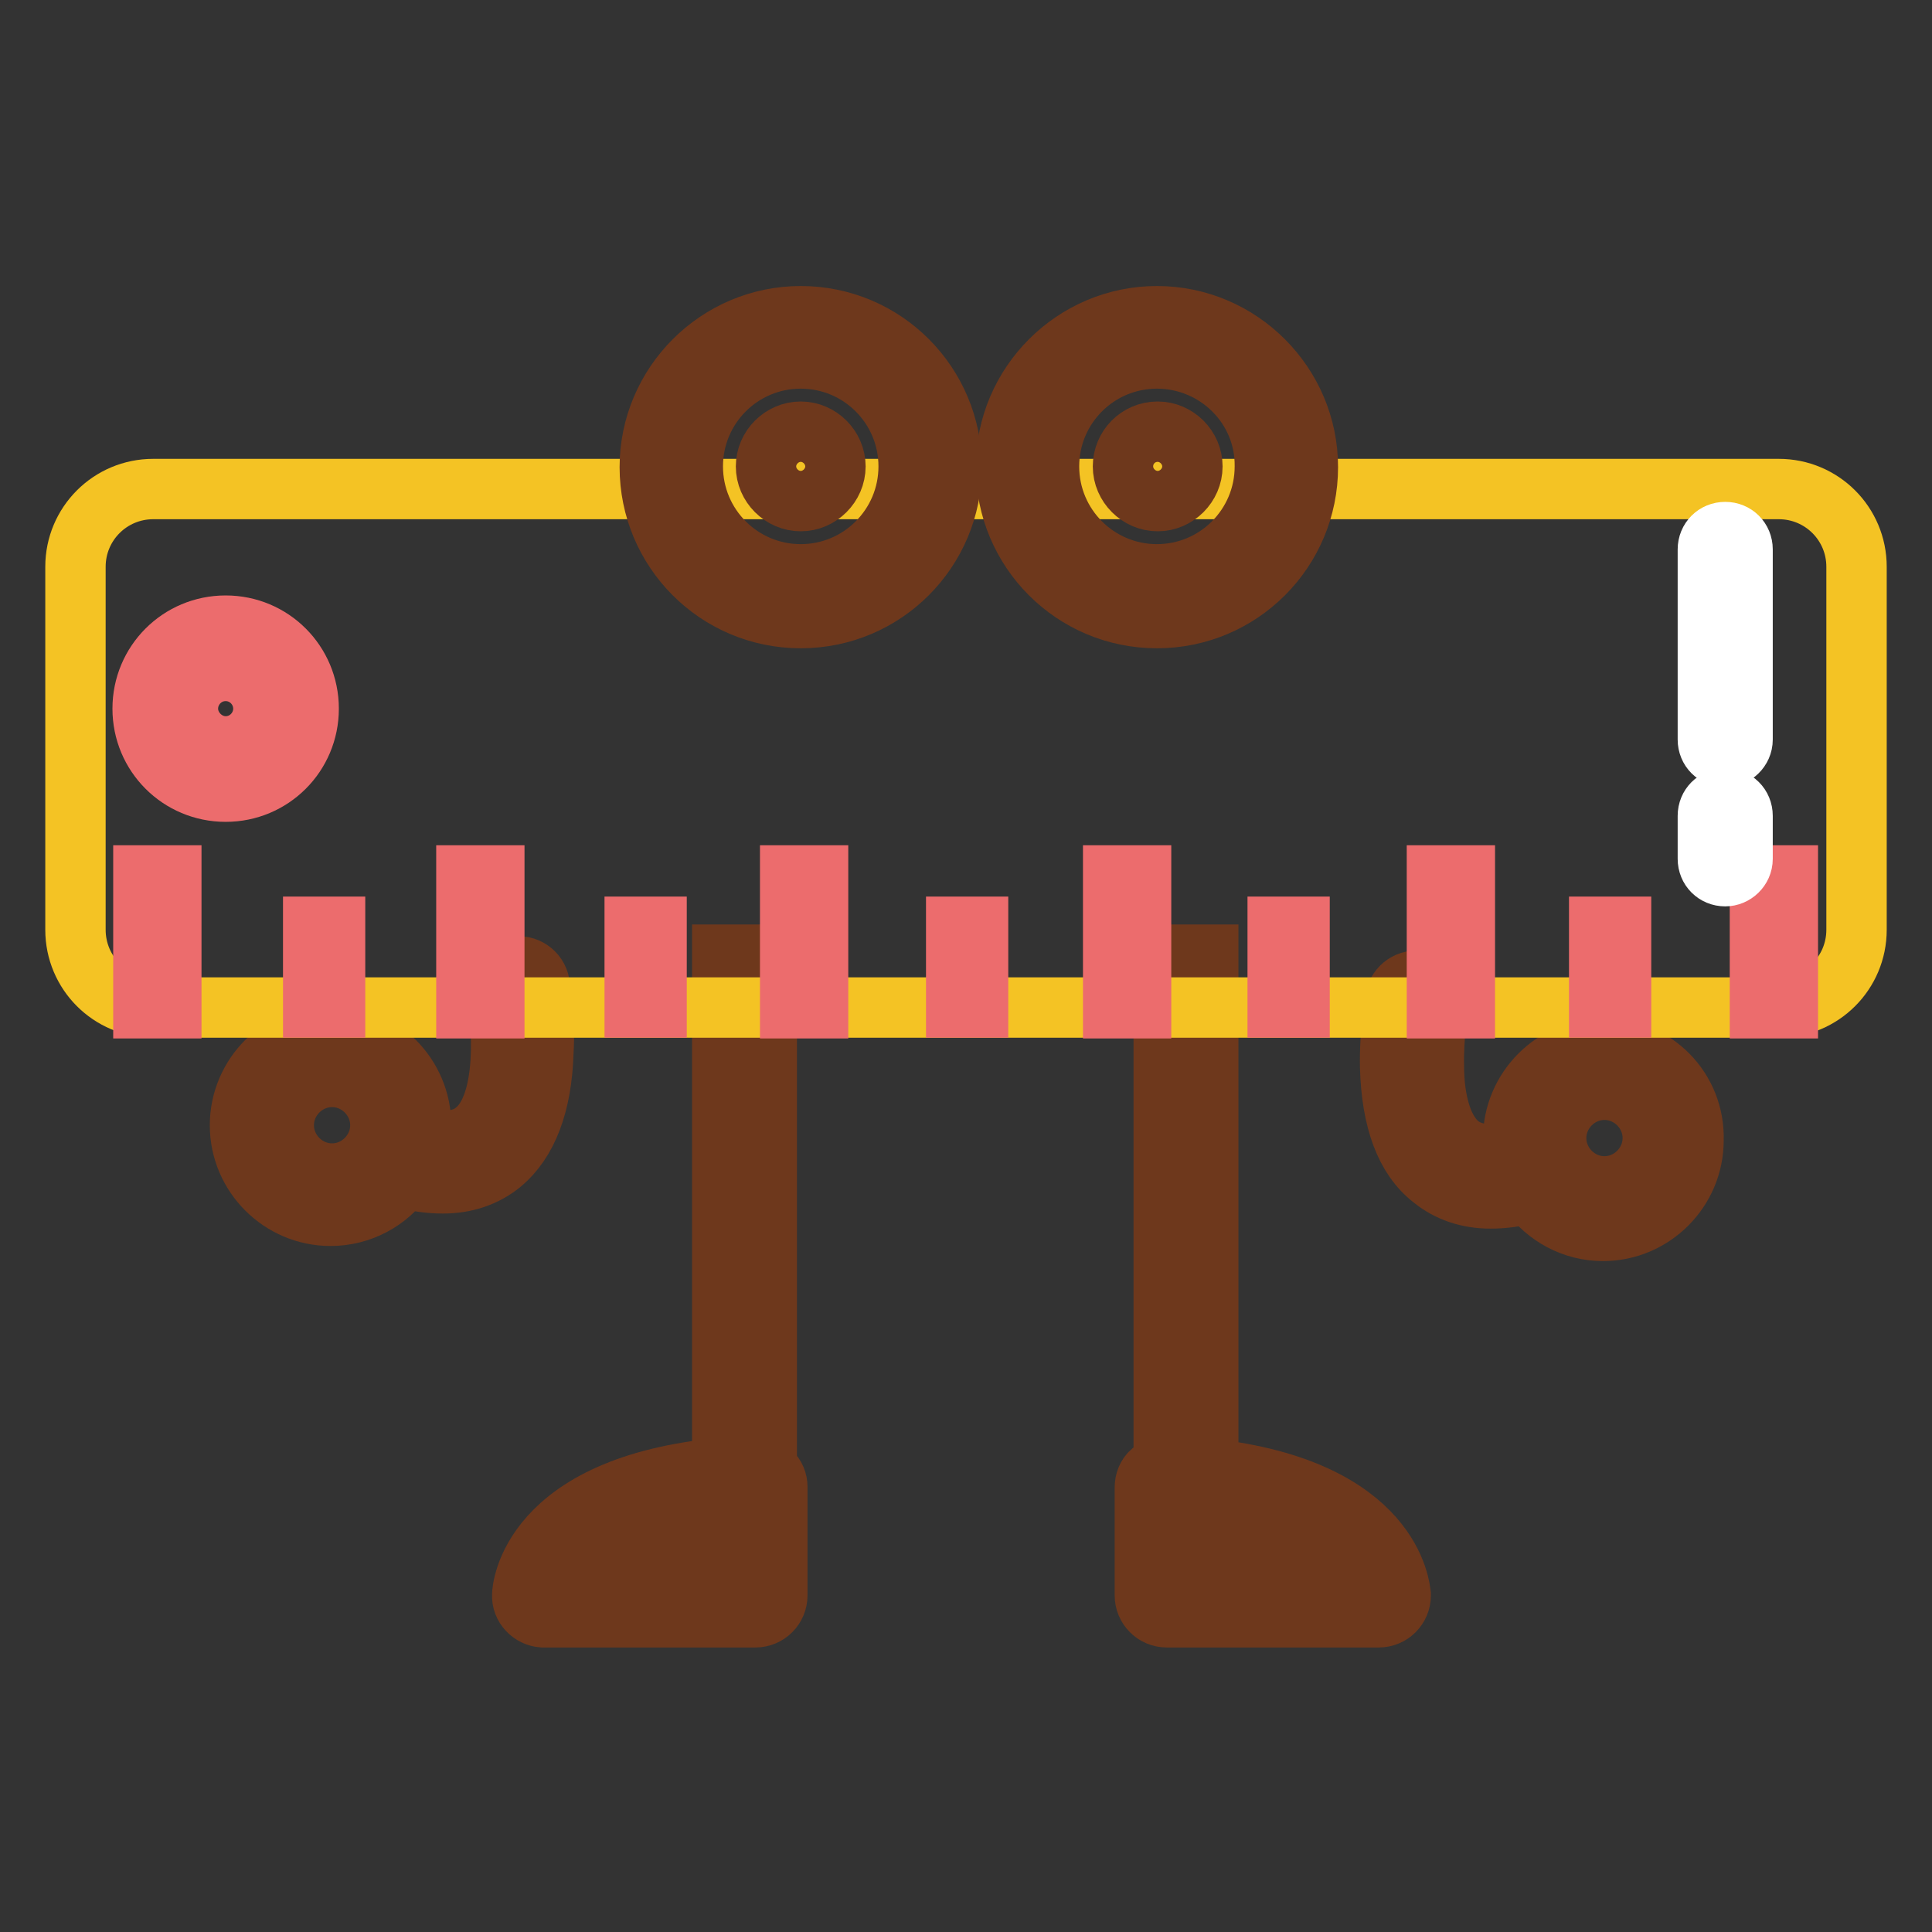 <?xml version="1.0" encoding="utf-8"?>
<!-- Svg Vector Icons : http://www.onlinewebfonts.com/icon -->
<!DOCTYPE svg PUBLIC "-//W3C//DTD SVG 1.1//EN" "http://www.w3.org/Graphics/SVG/1.1/DTD/svg11.dtd">
<svg version="1.1" xmlns="http://www.w3.org/2000/svg" xmlns:xlink="http://www.w3.org/1999/xlink" x="0px" y="0px" viewBox="0 0 256 256" enable-background="new 0 0 256 256" xml:space="preserve">
<rect x="0" y="0" width="256" height="256" fill="#333333" stroke="none"/>
<g> <path stroke-width="8" fill-opacity="0" stroke="#ffffff"  d="M34.8,149.2c0,5.1,4.1,9.2,9.2,9.2c5.1,0,9.2-4.1,9.2-9.2c0-5.1-4.1-9.2-9.2-9.2 C38.9,140,34.8,144.1,34.8,149.2z"/> <path stroke-width="8" fill-opacity="0" stroke="#6e381c"  d="M71.5,130.4c-0.3-1.6-1.8-2.6-3.4-2.3c-1.6,0.3-2.6,1.8-2.3,3.4c0.7,3.6,1.7,14.8-2.9,18.4 c-1.6,1.3-4,1.6-7.2,0.9c0.1-0.6,0.1-1.1,0.1-1.7c0-6.6-5.4-12-12-12c-6.6,0-12,5.4-12,12c0,6.6,5.4,12,12,12c4,0,7.6-2,9.7-5 c1.9,0.5,3.6,0.7,5.2,0.7c3,0,5.6-0.9,7.7-2.6c3.5-2.9,5.4-7.9,5.6-14.8C72.3,134.7,71.5,130.6,71.5,130.4L71.5,130.4z M44,155.5 c-3.5,0-6.4-2.9-6.4-6.4s2.9-6.4,6.4-6.4c3.5,0,6.4,2.9,6.4,6.4S47.5,155.5,44,155.5z"/> <path stroke-width="8" fill-opacity="0" stroke="#ffffff"  d="M203.4,150.9c0,5.1,4.1,9.2,9.2,9.2c5.1,0,9.2-4.1,9.2-9.2c0-5.1-4.1-9.2-9.2-9.2 C207.5,141.7,203.4,145.8,203.4,150.9z"/> <path stroke-width="8" fill-opacity="0" stroke="#6e381c"  d="M212.5,138.9c-6.6,0-12,5.4-12,12c0,0.6,0,1.1,0.1,1.7c-3.1,0.7-5.5,0.4-7.2-0.9c-2.7-2.2-3.4-6.9-3.4-10.4 c-0.1-4.2,0.6-7.9,0.6-8c0.3-1.6-0.7-3.1-2.3-3.3c-1.6-0.3-3.1,0.7-3.4,2.3c0,0.2-0.8,4.3-0.7,9.1c0.2,7,2,12,5.6,14.8 c2.1,1.7,4.7,2.6,7.7,2.6c1.6,0,3.3-0.2,5.2-0.7c2.2,3,5.7,5,9.7,5c6.6,0,12-5.4,12-12C224.6,144.3,219.2,138.9,212.5,138.9z  M212.6,157.2c-3.5,0-6.4-2.9-6.4-6.4s2.9-6.4,6.4-6.4c3.5,0,6.4,2.9,6.4,6.4S216.1,157.2,212.6,157.2z"/> <path stroke-width="8" fill-opacity="0" stroke="#f4c324"  d="M100.2,197v14.3H72.1C72.1,211.4,72.7,198.2,100.2,197z"/> <path stroke-width="8" fill-opacity="0" stroke="#6e381c"  d="M102.1,195c-0.1-0.1-0.3-0.3-0.5-0.4v-68.1h-5.9v68c-25.6,2.4-26.5,16.2-26.5,16.8c-0.1,1.6,1.2,2.9,2.7,3 c0,0,0.1,0,0.1,0h28.1c1.6,0,2.9-1.3,2.9-2.9V197C103,196.3,102.7,195.5,102.1,195z M97.3,208.5h-21c2.1-3,7.4-7.3,21-8.4V208.5z" /> <path stroke-width="8" fill-opacity="0" stroke="#f4c324"  d="M154.6,197v14.3h28.1C182.7,211.4,182.1,198.2,154.6,197z"/> <path stroke-width="8" fill-opacity="0" stroke="#6e381c"  d="M160.1,194.6v-68.1h-5.9v67.7c-0.6,0.1-1.1,0.4-1.6,0.8c-0.6,0.5-0.9,1.3-0.9,2.1v14.3 c0,1.6,1.3,2.9,2.9,2.9h28.1c1.6,0,2.9-1.3,2.9-2.9c0,0,0-0.1,0-0.1C185.5,210.6,184.6,197.3,160.1,194.6z M157.5,208.5v-8.4 c10.9,0.9,16.4,3.8,19.1,6.3c0.8,0.8,1.5,1.5,1.9,2.2H157.5L157.5,208.5z"/> <path stroke-width="8" fill-opacity="0" stroke="#f4c324"  d="M235.7,133.5H20.3c-5.7,0-10.3-4.6-10.3-10.3V75.1c0-5.7,4.6-10.3,10.3-10.3h215.4 c5.7,0,10.3,4.6,10.3,10.3v48.1C246,128.9,241.4,133.5,235.7,133.5z"/> <path stroke-width="8" fill-opacity="0" stroke="#ffffff"  d="M88.9,61.8c0,9.5,7.7,17.2,17.2,17.2s17.2-7.7,17.2-17.2c0-9.5-7.7-17.2-17.2-17.2S88.9,52.3,88.9,61.8z"/> <path stroke-width="8" fill-opacity="0" stroke="#6e381c"  d="M106.1,81.9c-11.1,0-20-9-20-20s9-20,20-20c11.1,0,20,9,20,20S117.2,81.9,106.1,81.9z M106.1,47.5 c-7.9,0-14.3,6.4-14.3,14.3c0,7.9,6.4,14.3,14.3,14.3c7.9,0,14.3-6.4,14.3-14.3C120.4,53.9,114,47.5,106.1,47.5z"/> <path stroke-width="8" fill-opacity="0" stroke="#6e381c"  d="M101.5,61.8c0,2.5,2.1,4.6,4.6,4.6s4.6-2.1,4.6-4.6c0-2.5-2.1-4.6-4.6-4.6S101.5,59.3,101.5,61.8z"/> <path stroke-width="8" fill-opacity="0" stroke="#ffffff"  d="M136.2,61.8c0,9.5,7.7,17.2,17.2,17.2s17.2-7.7,17.2-17.2c0-9.5-7.7-17.2-17.2-17.2S136.2,52.3,136.2,61.8z "/> <path stroke-width="8" fill-opacity="0" stroke="#6e381c"  d="M153.3,81.9c-11.1,0-20-9-20-20s9-20,20-20s20,9,20,20S164.4,81.9,153.3,81.9z M153.3,47.5 c-7.9,0-14.3,6.4-14.3,14.3c0,7.9,6.4,14.3,14.3,14.3s14.3-6.4,14.3-14.3C167.7,53.9,161.2,47.5,153.3,47.5z"/> <path stroke-width="8" fill-opacity="0" stroke="#6e381c"  d="M148.8,61.8c0,2.5,2.1,4.6,4.6,4.6c2.5,0,4.6-2.1,4.6-4.6c0-2.5-2.1-4.6-4.6-4.6 C150.8,57.2,148.8,59.3,148.8,61.8z"/> <path stroke-width="8" fill-opacity="0" stroke="#ffffff"  d="M21.9,93.9c0,4.4,3.6,8,8,8c4.4,0,8-3.6,8-8c0-4.4-3.6-8-8-8C25.5,85.9,21.9,89.5,21.9,93.9L21.9,93.9z"/> <path stroke-width="8" fill-opacity="0" stroke="#ec6c6d"  d="M29.9,104.9c-6.1,0-11-4.9-11-11c0-6.1,4.9-11,11-11c6.1,0,11,4.9,11,11C40.9,100,36,104.9,29.9,104.9z  M29.9,88.9c-2.8,0-5,2.3-5,5s2.3,5,5,5c2.8,0,5-2.3,5-5S32.7,88.9,29.9,88.9z"/> <path stroke-width="8" fill-opacity="0" stroke="#ec6c6d"  d="M19,116h3.7v17.6H19V116z M41.5,122.8h2.9v10.7h-2.9V122.8z M84.1,122.8H87v10.7h-2.9V122.8z M126.7,122.8 h2.9v10.7h-2.9V122.8z M169.3,122.8h2.9v10.7h-2.9V122.8z M211.9,122.8h2.9v10.7h-2.9V122.8z M61.8,116h3.7v17.6h-3.7V116z  M104.7,116h3.7v17.6h-3.7V116z M147.5,116h3.7v17.6h-3.7V116z M190.4,116h3.7v17.6h-3.7V116z M233.2,116h3.7v17.6h-3.7V116z"/> <path stroke-width="8" fill-opacity="0" stroke="#ffffff"  d="M228.6,100.3L228.6,100.3c-1.3,0-2.3-1-2.3-2.3l0,0l0-25.2c0-1.3,1-2.3,2.3-2.3h0c1.3,0,2.3,1,2.3,2.3l0,0 l0,25.2C230.9,99.3,229.8,100.3,228.6,100.3z"/> <path stroke-width="8" fill-opacity="0" stroke="#ffffff"  d="M228.6,116.1L228.6,116.1c-1.3,0-2.3-1-2.3-2.3l0,0l0-5.7c0-1.3,1-2.3,2.3-2.3h0c1.3,0,2.3,1,2.3,2.3l0,0 l0,5.7C230.9,115.1,229.8,116.1,228.6,116.1z"/></g>
</svg>